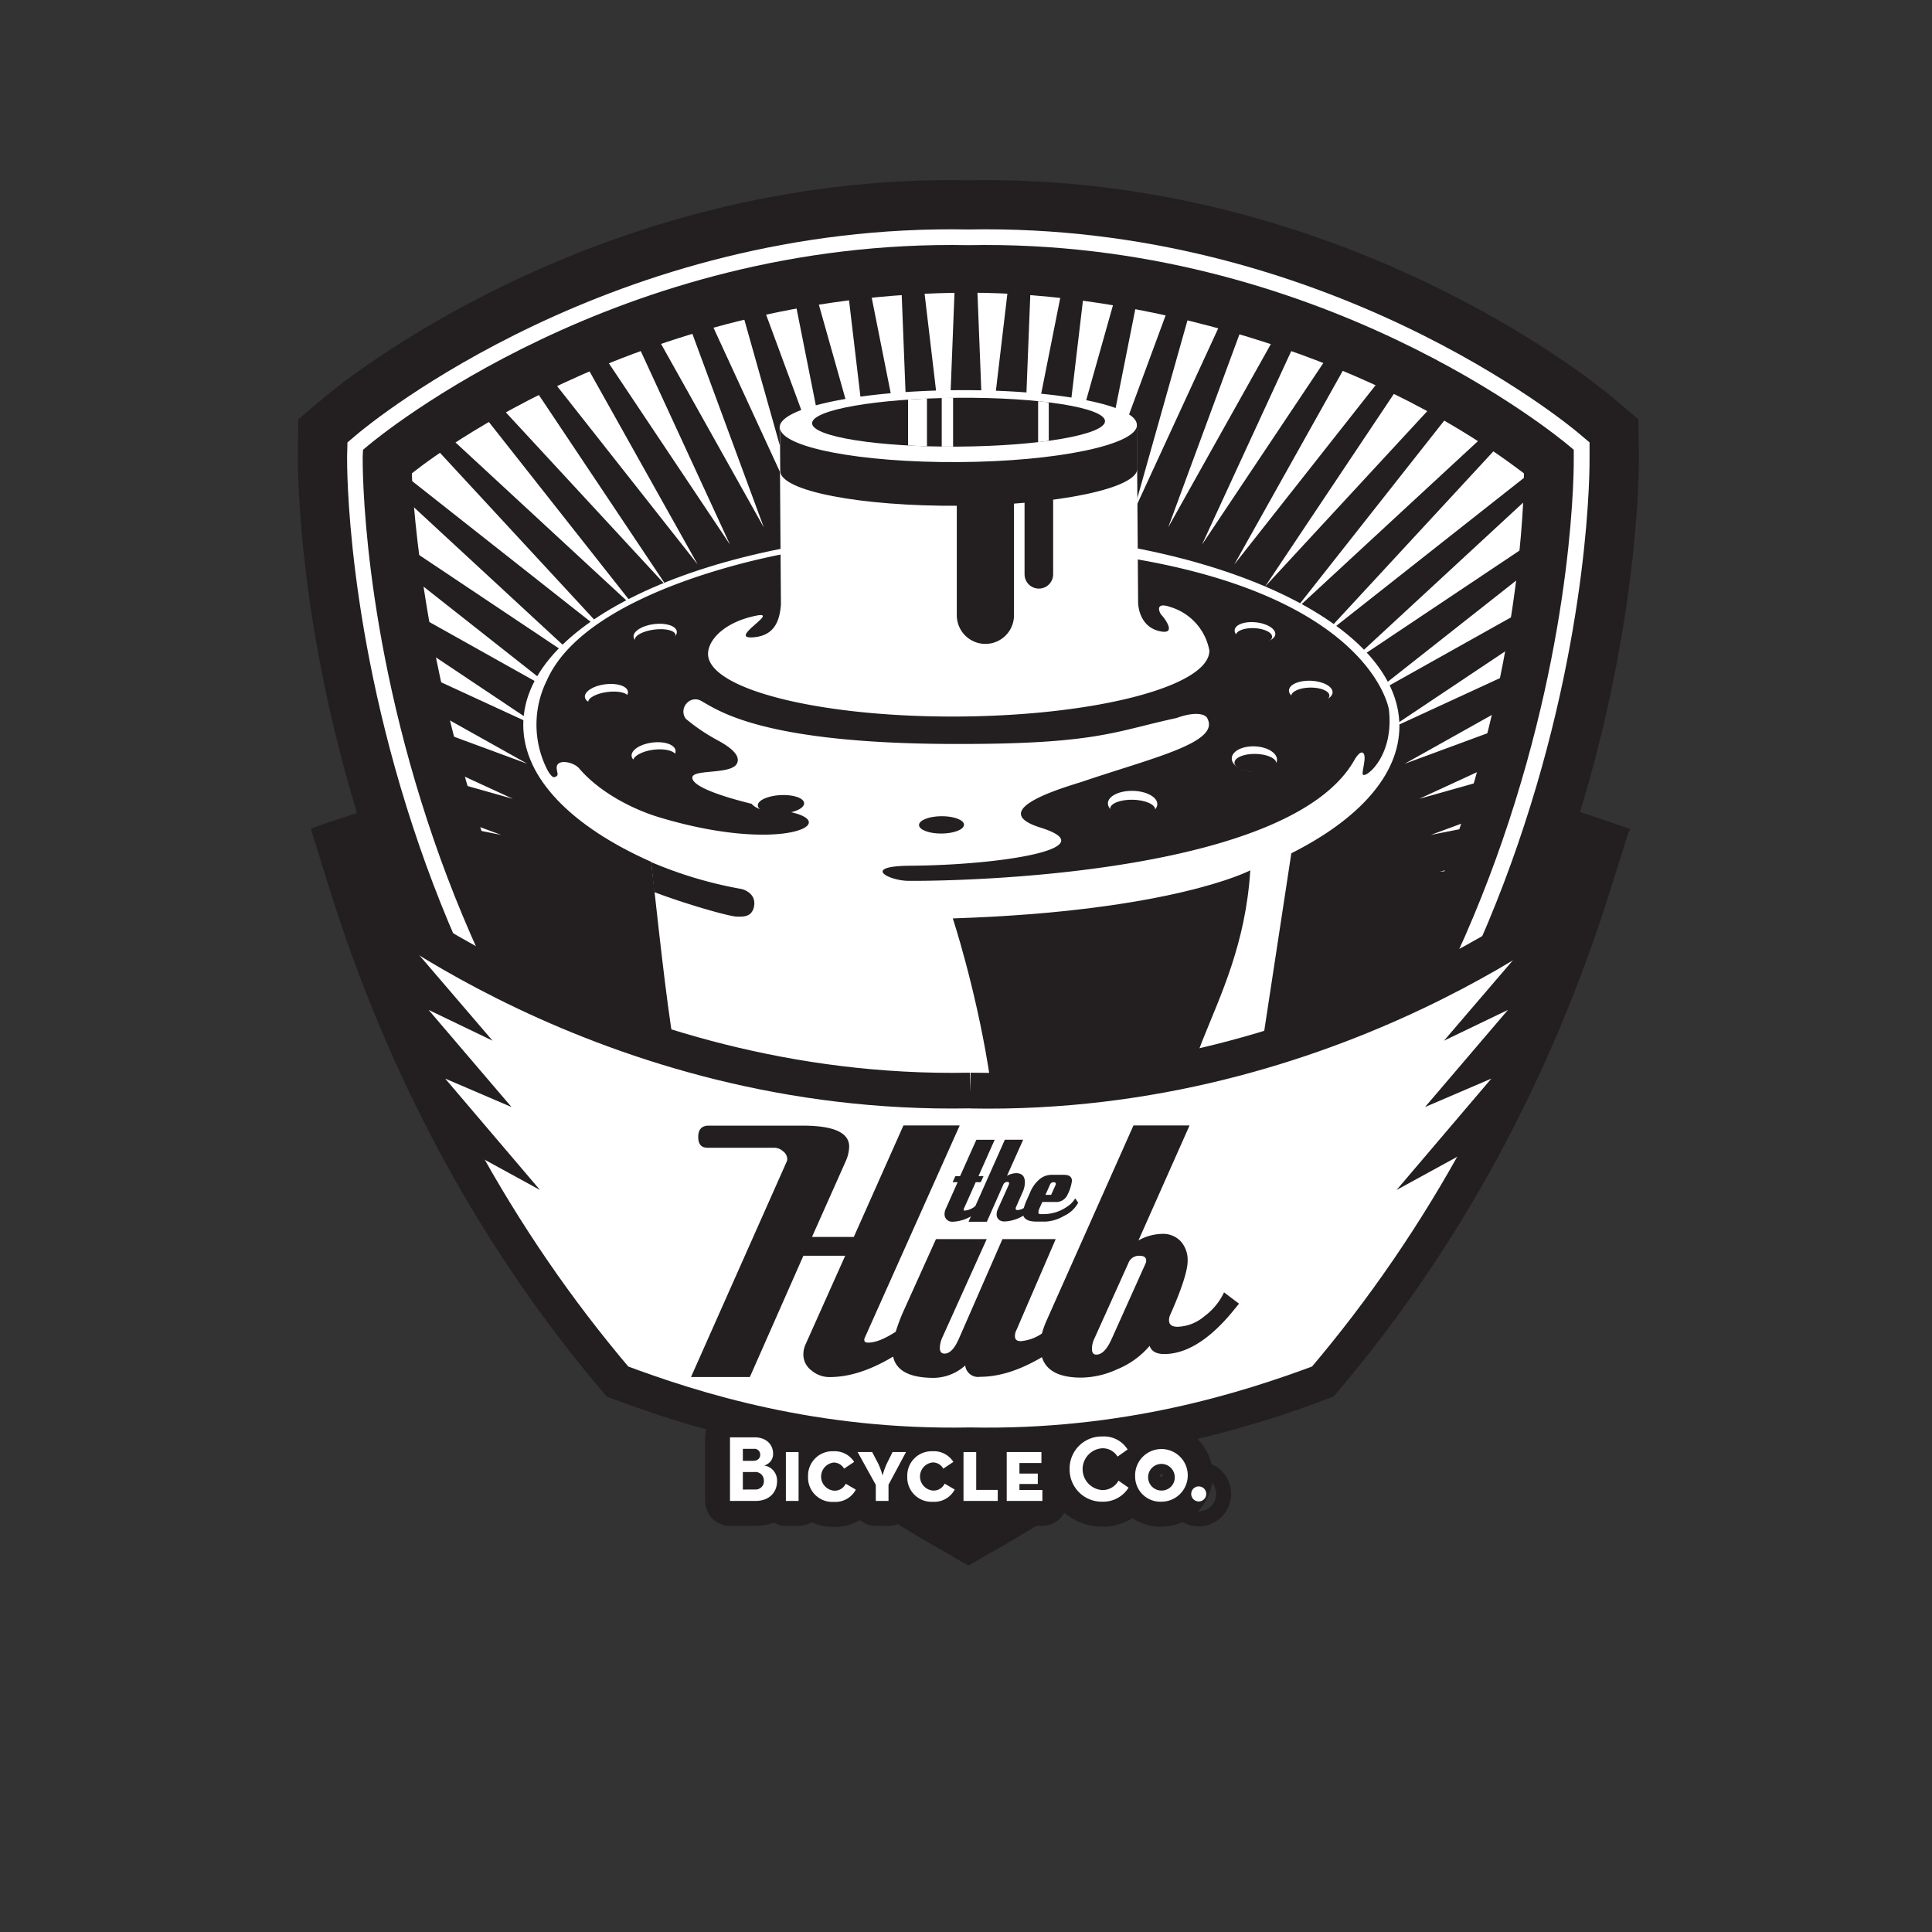<svg id="Layer_1" data-name="Layer 1" xmlns="http://www.w3.org/2000/svg" xmlns:xlink="http://www.w3.org/1999/xlink" viewBox="0 0 383.07 383.07"><rect x="0" y="0" width="383.07" height="383.07" fill="#333333" stroke="none"/><defs><style>.cls-1,.cls-10,.cls-11,.cls-12,.cls-13,.cls-8,.cls-9{fill:none;}.cls-2,.cls-5{fill:#231f20;}.cls-3{fill:#856d28;}.cls-4{fill:#fff;}.cls-11,.cls-12,.cls-5{stroke:#231f20;}.cls-10,.cls-11,.cls-12,.cls-13,.cls-5,.cls-8,.cls-9{stroke-linecap:round;stroke-linejoin:round;}.cls-5{stroke-width:9.88px;}.cls-6{clip-path:url(#clip-path);}.cls-7{clip-path:url(#clip-path-2);}.cls-10,.cls-13,.cls-8,.cls-9{stroke:#fff;}.cls-8{stroke-width:3.75px;}.cls-9{stroke-width:2.11px;}.cls-10{stroke-width:2.25px;}.cls-11{stroke-width:11.34px;}.cls-12{stroke-width:5.67px;}.cls-13{stroke-width:0.96px;}</style><clipPath id="clip-path" transform="translate(-114.71 -205.01)"><path class="cls-1" d="M306.7,256.72c69.14-1.34,117,38.93,117,38.93s1.75,132.77-117,201.38c-118.72-68.61-117-201.38-117-201.38S237.56,255.38,306.7,256.72Z"/></clipPath><clipPath id="clip-path-2" transform="translate(-114.71 -205.01)"><ellipse class="cls-2" cx="304.75" cy="288.74" rx="29.04" ry="4.84" transform="translate(-2.04 2.17) rotate(-0.41)"/></clipPath></defs><title>shieldlogo_ILLUS</title><path class="cls-2" d="M176.35,369.31S302.65,321,438,369.43L419,398.91S309.84,480.26,188.44,393Z" transform="translate(-114.71 -205.01)"/><path class="cls-2" d="M307,272.68c61.92-1.2,106,34.85,106.41,35.21l-5.71-12c0,5-.14,124.44-109,187.35h16c-108.86-62.91-109-182.33-109-187.39l-5.68,12c.4-.34,44.46-36.39,106.38-35.18H307ZM173.77,295.44c0,1.47-.3,36.48,14.84,80.37,20.12,58.34,58.19,105,110.11,135l8,4.62,8-4.62c51.92-30,90-76.7,110.11-135,15.13-43.9,14.85-78.91,14.83-80.37l-.1-7.3-5.58-4.7c-2.14-1.8-53.27-44.13-127.56-42.68H307c-74.29-1.44-125.42,40.88-127.56,42.68l-5.58,4.7Z" transform="translate(-114.71 -205.01)"/><path class="cls-3" d="M306.7,256.72c69.14-1.34,117,38.93,117,38.93s1.75,132.77-117,201.38c-118.72-68.61-117-201.38-117-201.38S237.56,255.38,306.7,256.72Z" transform="translate(-114.71 -205.01)"/><path class="cls-4" d="M183.53,295.57c0,1.4-.28,34.76,14.3,77.07C211.31,411.75,240.61,466,303.6,502.41l3.11,1.79,3.11-1.79c63-36.4,92.28-90.66,105.76-129.77,14.59-42.31,14.32-75.67,14.3-77.07l0-2.84-2.17-1.83c-2-1.71-50.43-41.76-121.09-40.39h.24c-70.66-1.37-119.06,38.69-121.09,40.39l-2.17,1.83Z" transform="translate(-114.71 -205.01)"/><path class="cls-4" d="M416.87,298.87S418.58,426,305.15,494.35h3.11c-107.2-57.71-111.9-194.16-111.89-195.47,0,0,43.36-35.83,110.47-35.83C338.82,263,384.46,274.14,416.87,298.87Z" transform="translate(-114.71 -205.01)"/><path class="cls-5" d="M259.45,490h4.88c2.36,0,3.67,1.48,3.67,3.26a2.35,2.35,0,0,1-1.78,2.32,3,3,0,0,1,2.56,3.13c0,2.24-1.6,3.9-4.23,3.9h-5.1Zm4.6,4.66c.83,0,1.39-.46,1.39-1.19a1.13,1.13,0,0,0-1.26-1.19H262v2.38Zm.39,5.68a1.63,1.63,0,0,0,1.73-1.74,1.68,1.68,0,0,0-1.87-1.72H262v3.47Z" transform="translate(-114.71 -205.01)"/><path class="cls-5" d="M270.53,492.92h2.52v9.69h-2.52Z" transform="translate(-114.71 -205.01)"/><path class="cls-5" d="M274.93,497.76a4.83,4.83,0,0,1,5-5,4.58,4.58,0,0,1,4.14,2.11l-2,1.34A2.34,2.34,0,0,0,280,495a2.8,2.8,0,0,0,.06,5.57,2.42,2.42,0,0,0,2.34-1.37l2,1.17a4.59,4.59,0,0,1-4.36,2.43A4.82,4.82,0,0,1,274.93,497.76Z" transform="translate(-114.71 -205.01)"/><path class="cls-5" d="M288.36,499.43l-3.6-6.51h2.88l1.17,2.23a13.51,13.51,0,0,1,.89,2.43,15,15,0,0,1,.87-2.43l1.11-2.23h2.67l-3.47,6.48v3.21h-2.52Z" transform="translate(-114.71 -205.01)"/><path class="cls-5" d="M294.6,497.76a4.83,4.83,0,0,1,5-5,4.57,4.57,0,0,1,4.14,2.11l-2,1.34a2.34,2.34,0,0,0-2.13-1.23,2.8,2.8,0,0,0,.06,5.57,2.42,2.42,0,0,0,2.34-1.37l2,1.17a4.59,4.59,0,0,1-4.36,2.43A4.82,4.82,0,0,1,294.6,497.76Z" transform="translate(-114.71 -205.01)"/><path class="cls-5" d="M305.75,492.92h2.52v7.5h4.27v2.19h-6.79Z" transform="translate(-114.71 -205.01)"/><path class="cls-5" d="M314.32,492.92h6.88v2.17h-4.36v2.1h3.64v2.06h-3.64v1.19h4.55v2.17h-7.07Z" transform="translate(-114.71 -205.01)"/><path class="cls-5" d="M326.79,496.29a6.35,6.35,0,0,1,6.5-6.46,5.51,5.51,0,0,1,5,2.58l-2,1.41a3.44,3.44,0,0,0-3.06-1.65,4.15,4.15,0,0,0,0,8.28,3.59,3.59,0,0,0,3.25-1.86l2,1.39a5.94,5.94,0,0,1-5.27,2.78A6.37,6.37,0,0,1,326.79,496.29Z" transform="translate(-114.71 -205.01)"/><path class="cls-5" d="M339.78,497.76a5.22,5.22,0,1,1,5.21,5A5,5,0,0,1,339.78,497.76Zm7.85,0a2.64,2.64,0,1,0-2.64,2.79A2.59,2.59,0,0,0,347.63,497.76Z" transform="translate(-114.71 -205.01)"/><path class="cls-5" d="M350.9,501.21a1.49,1.49,0,1,1,1.5,1.5A1.49,1.49,0,0,1,350.9,501.21Z" transform="translate(-114.71 -205.01)"/><g class="cls-6"><polygon class="cls-2" points="191.53 0 195.29 95.84 206.56 0.59 202.79 96.43 221.5 2.36 210.22 97.61 236.25 5.29 217.53 99.36 250.72 9.38 224.68 101.69 264.83 14.58 231.63 104.56 278.49 20.88 238.33 107.98 291.61 28.23 244.74 111.91 304.12 36.58 250.82 116.33 315.93 45.89 256.54 121.21 326.97 56.1 261.86 126.53 337.18 67.14 266.74 132.25 346.49 78.95 271.16 138.33 354.85 91.46 275.09 144.74 362.19 104.58 278.5 151.44 368.49 118.24 281.38 158.39 373.69 132.35 283.7 165.54 377.78 146.82 285.46 172.85 380.71 161.57 286.64 180.28 382.48 176.51 287.23 187.77 383.07 191.53 287.23 195.29 382.48 206.56 286.64 202.79 380.71 221.5 285.46 210.22 377.78 236.25 283.7 217.53 373.69 250.72 281.38 224.68 368.49 264.83 278.5 231.63 362.19 278.49 275.09 238.33 354.85 291.61 271.16 244.74 346.49 304.12 266.74 250.82 337.18 315.93 261.86 256.54 326.97 326.97 256.54 261.86 315.93 337.18 250.82 266.74 304.12 346.49 244.74 271.16 291.61 354.84 238.33 275.09 278.49 362.19 231.63 278.5 264.83 368.49 224.68 281.38 250.72 373.69 217.53 283.7 236.25 377.77 210.22 285.46 221.5 380.71 202.79 286.64 206.56 382.48 195.29 287.23 191.53 383.07 187.77 287.23 176.51 382.48 180.28 286.64 161.57 380.71 172.85 285.46 146.82 377.77 165.54 283.7 132.35 373.69 158.39 281.38 118.24 368.49 151.44 278.5 104.58 362.19 144.74 275.09 91.46 354.84 138.33 271.16 78.95 346.49 132.25 266.74 67.14 337.18 126.53 261.86 56.1 326.97 121.21 256.54 45.89 315.93 116.33 250.82 36.58 304.12 111.91 244.74 28.22 291.61 107.98 238.33 20.88 278.49 104.56 231.63 14.58 264.83 101.69 224.68 9.37 250.72 99.36 217.53 5.29 236.25 97.61 210.22 2.36 221.5 96.43 202.79 0.59 206.56 95.84 195.29 0 191.53 95.84 187.77 0.59 176.51 96.43 180.28 2.36 161.57 97.61 172.85 5.29 146.82 99.36 165.54 9.37 132.35 101.69 158.39 14.58 118.24 104.56 151.44 20.88 104.58 107.98 144.74 28.22 91.46 111.91 138.33 36.58 78.95 116.33 132.25 45.89 67.14 121.21 126.53 56.1 56.1 126.53 121.21 67.14 45.89 132.25 116.33 78.95 36.58 138.33 111.91 91.46 28.23 144.74 107.98 104.58 20.88 151.44 104.56 118.24 14.58 158.39 101.69 132.35 9.38 165.54 99.36 146.82 5.29 172.85 97.61 161.57 2.36 180.28 96.43 176.51 0.59 187.77 95.84 191.53 0"/></g><path class="cls-2" d="M416.87,298.87S418.58,426,305.15,494.35h3.11c-107.2-57.71-111.9-194.16-111.89-195.47,0,0,43.36-35.83,110.47-35.83C338.82,263,384.46,274.14,416.87,298.87Zm-230.25-3.26c0,1.38-.28,34.21,14.13,76,13.31,38.61,42.23,92.17,104.39,128.1l1.55.9,1.55-.9c62.16-35.92,91.07-89.49,104.38-128.1,14.41-41.8,14.15-74.64,14.13-76l0-1.42-1.09-.91c-2-1.67-49.52-41-119-39.66h.12c-69.51-1.35-117,38-119,39.66l-1.09.91Z" transform="translate(-114.71 -205.01)"/><path class="cls-4" d="M392.18,349c0-21.2-38.83-38.45-86.8-38.52s-86.89,17-86.92,38.25c0,10.59,9.68,20.2,25.37,27.17,4.43,40.19,4.71,41.26,13.06,73.71,0,0,11,26.2,52,25.14,0,0,47.36,1.73,51-29.37l10.86-71.19C384.07,367.49,392.17,358.69,392.18,349Z" transform="translate(-114.71 -205.01)"/><path class="cls-2" d="M390.09,345.66s-3.71-24.18-58.35-31c-23.52-4.69-60.86.05-60.86.05s-39.51,6.67-47.72,25.16a19.71,19.71,0,0,0,0,17.63c.9,1.74,1.42,1.61,1.42,1.61,1-.26.64-.64.52-1.66-.26-2.12,3.31-1.42,4.44-.09,4.16,4.88,10.85,8.18,15.81,9.68,24.61,7.44,37.09.89,25.17-1.2-4.22-.74-18.55-3.85-18.54-6.65,0-1.73,7.7-.54,8.84-2.78s-3.5-4.4-4.51-5a36.73,36.73,0,0,1-5.64-3.9,2.39,2.39,0,0,1,.15-3,2.27,2.27,0,0,1,2.74-.62c3.27,1.73,11.57,8.48,49.63,8.63,28.93.11,32.33-2.46,44.82-5.15,3.65-1.34,5.87-.84,6.16.24,2.27,4.71-11.27,7.76-24.81,12.37-3.07,1-19.59,5.6-8.36,9.12,13.17,4.12-7.87,7.44-25.75,7.56-9.89.07-4.29,3-.36,3,10,.08,75.68-1.08,88.43-24.07,0,0,1.18-2.06,1.78-1.14s-.54,3.88-.11,4.19C385.76,359.13,391.16,354.7,390.09,345.66Z" transform="translate(-114.71 -205.01)"/><ellipse class="cls-4" cx="234.95" cy="342.7" rx="4.3" ry="2.02" transform="translate(-156.41 -172.34) rotate(-7.31)"/><ellipse class="cls-4" cx="244.32" cy="354.37" rx="4.39" ry="2.16" transform="translate(-157.89 -170.98) rotate(-7.32)"/><ellipse class="cls-4" cx="268.74" cy="362.69" rx="5.47" ry="3.06" transform="translate(-158.81 -167.74) rotate(-7.33)"/><ellipse class="cls-2" cx="269.54" cy="364.52" rx="4.6" ry="1.84" transform="translate(-133.28 -190.53) rotate(-2.98)"/><ellipse class="cls-2" cx="244.53" cy="355.5" rx="4.35" ry="1.87" transform="translate(-158.09 -170.89) rotate(-7.33)"/><ellipse class="cls-2" cx="235.36" cy="343.74" rx="4.03" ry="1.55" transform="translate(-156.61 -172.21) rotate(-7.32)"/><ellipse class="cls-4" cx="363.43" cy="355.53" rx="2.53" ry="4.49" transform="translate(-121.54 498.93) rotate(-87.63)"/><ellipse class="cls-4" cx="339.29" cy="364.39" rx="2.56" ry="4.9" transform="translate(-146.5 491.34) rotate(-88.86)"/><ellipse class="cls-2" cx="301.42" cy="368.54" rx="4.46" ry="1.72" transform="translate(-117.37 -202.82) rotate(-0.41)"/><ellipse class="cls-2" cx="339.32" cy="365.48" rx="1.86" ry="4.47" transform="translate(-148.27 491.63) rotate(-88.74)"/><ellipse class="cls-2" cx="363.65" cy="356.33" rx="1.82" ry="4.16" transform="translate(-115.25 507.09) rotate(-88.75)"/><ellipse class="cls-4" cx="374.62" cy="342.12" rx="2.12" ry="4.33" transform="translate(-100.43 494.24) rotate(-87.15)"/><ellipse class="cls-2" cx="374.5" cy="343.01" rx="3.79" ry="1.65" transform="translate(-119.75 -199.44) rotate(-0.85)"/><path class="cls-4" d="M345,330.23c-4.58-.76-4.63-5.57-4.63-5.83l-.25-35.15c0-3.94-15.9-7-35.46-6.88s-35.38,3.44-35.36,7.38l.25,35.16c-.27,3.27-1.3,6-5.19,6.44-5.9.64,5.15-5.22.36-4.28-6.31,1.24-9.64,4.79-9.62,7.62.05,7,22.33,12.58,49.76,12.39S354.54,341,354.5,334a11.12,11.12,0,0,0-7.63-8.6c-3.37-1.21-2.26,1.17-1.83,1.59S348.06,330.73,345,330.23Z" transform="translate(-114.71 -205.01)"/><ellipse class="cls-2" cx="304.75" cy="288.74" rx="29.04" ry="4.84" transform="translate(-116.75 -202.84) rotate(-0.41)"/><g class="cls-7"><line class="cls-8" x1="181.92" y1="77.64" x2="181.92" y2="89.14"/><line class="cls-9" x1="206.89" y1="78.21" x2="206.89" y2="88.29"/><line class="cls-10" x1="187.85" y1="77.3" x2="187.85" y2="89.69"/></g><path class="cls-2" d="M340.23,297.91c0,3.94-15.8,7.24-35.36,7.38s-35.43-2.94-35.46-6.88l-.06-8.66c0,3.94,15.9,7,35.46,6.88s35.38-3.45,35.35-7.38Z" transform="translate(-114.71 -205.01)"/><path class="cls-2" d="M261.7,381.27a81.49,81.49,0,0,1-17.88-5.33l.61,5.95c6.11,2.33,14.69,4.79,16.32,4.86s3-.06,3.44-1.88C264.83,381.92,261.7,381.27,261.7,381.27Z" transform="translate(-114.71 -205.01)"/><path class="cls-2" d="M303.63,387.11s17.39,52.75,3.7,75.32c0,0-6.32,13.52,14.57,10.79s29.9-17.43,30.35-46.67c.08-5.08-2.82-6,.84-15.14s8.62-19.35,9.52-33.83C362.61,377.58,347.21,385.69,303.63,387.11Z" transform="translate(-114.71 -205.01)"/><line class="cls-11" x1="195.38" y1="97.48" x2="195.38" y2="122"/><line class="cls-12" x1="205.98" y1="94.08" x2="205.98" y2="113.87"/><ellipse class="cls-4" cx="244.62" cy="330.77" rx="4.32" ry="2.03" transform="translate(-154.81 -171.2) rotate(-7.31)"/><ellipse class="cls-2" cx="244.64" cy="331.37" rx="4.06" ry="1.56" transform="translate(-154.91 -171.17) rotate(-7.31)"/><ellipse class="cls-4" cx="363.52" cy="330.34" rx="1.98" ry="4.05" transform="translate(-119.29 450.56) rotate(-83.72)"/><ellipse class="cls-2" cx="363.36" cy="331.15" rx="1.57" ry="3.6" transform="translate(-98.6 474.14) rotate(-87.41)"/><path class="cls-4" d="M307.07,421.24c73.11,1.42,123.66-41.18,123.66-41.18-9.58,30.65-25.92,66.17-53.74,98.87-19.7,7.37-42.25,13.17-69.92,12.63-27.67.54-50.23-5.26-69.92-12.63-27.82-32.7-44.16-68.22-53.74-98.87,0,0,50.55,42.6,123.66,41.18" transform="translate(-114.71 -205.01)"/><path class="cls-2" d="M307,424.79c73.6,1.43,123.91-40.24,126-42L427.35,379c-11.56,37-29.41,69.84-53.06,97.63l1.46-1c-15,5.61-38.38,13-68.61,12.41H307c-30.23.59-53.64-6.8-68.61-12.41l1.46,1C216.2,448.84,198.35,416,186.79,379l-5.67,3.77c2.11,1.77,52.42,43.44,126,42L307,417.7c-70.84,1.37-120.81-39.93-121.31-40.35l-9.29-7.81L180,381.12c11.85,37.91,30.16,71.59,54.42,100.11l.6.7.86.32c15.52,5.81,39.79,13.47,71.24,12.86H307c31.44.61,55.71-7,71.24-12.86l.86-.32.6-.7C404,452.71,422.27,419,434.12,381.12l3.63-11.6-9.3,7.83c-.5.42-50.47,41.72-121.31,40.35Z" transform="translate(-114.71 -205.01)"/><polygon class="cls-2" points="306.04 183.32 286.31 206.34 298.99 200.24 282.55 219.5 295.7 213.86 276.91 235.94 291.28 228.08 314.53 181.71 306.04 183.32"/><polygon class="cls-2" points="77.93 183.32 97.66 206.34 84.98 200.24 101.42 219.5 88.27 213.86 107.06 235.94 92.69 228.08 69.44 181.71 77.93 183.32"/><path class="cls-4" d="M259.45,490h4.88c2.36,0,3.67,1.48,3.67,3.26a2.35,2.35,0,0,1-1.78,2.32,3,3,0,0,1,2.56,3.13c0,2.24-1.6,3.9-4.23,3.9h-5.1Zm4.6,4.66c.83,0,1.39-.46,1.39-1.19a1.13,1.13,0,0,0-1.26-1.19H262v2.38Zm.39,5.68a1.63,1.63,0,0,0,1.73-1.74,1.68,1.68,0,0,0-1.87-1.72H262v3.47Z" transform="translate(-114.71 -205.01)"/><path class="cls-4" d="M270.53,492.92h2.52v9.69h-2.52Z" transform="translate(-114.71 -205.01)"/><path class="cls-4" d="M274.93,497.76a4.83,4.83,0,0,1,5-5,4.58,4.58,0,0,1,4.14,2.11l-2,1.34A2.34,2.34,0,0,0,280,495a2.8,2.8,0,0,0,.06,5.57,2.42,2.42,0,0,0,2.34-1.37l2,1.17a4.59,4.59,0,0,1-4.36,2.43A4.82,4.82,0,0,1,274.93,497.76Z" transform="translate(-114.71 -205.01)"/><path class="cls-4" d="M288.36,499.43l-3.6-6.51h2.88l1.17,2.23a13.51,13.51,0,0,1,.89,2.43,15,15,0,0,1,.87-2.43l1.11-2.23h2.67l-3.47,6.48v3.21h-2.52Z" transform="translate(-114.71 -205.01)"/><path class="cls-4" d="M294.6,497.76a4.83,4.83,0,0,1,5-5,4.57,4.57,0,0,1,4.14,2.11l-2,1.34a2.34,2.34,0,0,0-2.13-1.23,2.8,2.8,0,0,0,.06,5.57,2.42,2.42,0,0,0,2.34-1.37l2,1.17a4.59,4.59,0,0,1-4.36,2.43A4.82,4.82,0,0,1,294.6,497.76Z" transform="translate(-114.71 -205.01)"/><path class="cls-4" d="M305.75,492.92h2.52v7.5h4.27v2.19h-6.79Z" transform="translate(-114.71 -205.01)"/><path class="cls-4" d="M314.32,492.92h6.88v2.17h-4.36v2.1h3.64v2.06h-3.64v1.19h4.55v2.17h-7.07Z" transform="translate(-114.71 -205.01)"/><path class="cls-4" d="M326.79,496.29a6.35,6.35,0,0,1,6.5-6.46,5.51,5.51,0,0,1,5,2.58l-2,1.41a3.44,3.44,0,0,0-3.06-1.65,4.15,4.15,0,0,0,0,8.28,3.59,3.59,0,0,0,3.25-1.86l2,1.39a5.94,5.94,0,0,1-5.27,2.78A6.37,6.37,0,0,1,326.79,496.29Z" transform="translate(-114.71 -205.01)"/><path class="cls-4" d="M339.78,497.76a5.22,5.22,0,1,1,5.21,5A5,5,0,0,1,339.78,497.76Zm7.85,0a2.64,2.64,0,1,0-2.64,2.79A2.59,2.59,0,0,0,347.63,497.76Z" transform="translate(-114.71 -205.01)"/><path class="cls-4" d="M350.9,501.21a1.49,1.49,0,1,1,1.5,1.5A1.49,1.49,0,0,1,350.9,501.21Z" transform="translate(-114.71 -205.01)"/><path class="cls-1" d="M324,439.88a.5.5,0,0,0,0-.15c0-.2-.15-.3-.42-.3a.73.73,0,0,0-.73.48l-.92,2h1.13Z" transform="translate(-114.71 -205.01)"/><path class="cls-2" d="M327.9,442.61a4.86,4.86,0,0,1-1.68,1.7,8.11,8.11,0,0,1-4.58,1.43h-.73c-.2,0-.3-.13-.3-.38a1.65,1.65,0,0,1,.17-.7l.6-1.33h2.51a2.45,2.45,0,0,0,2.48-1.43,8.68,8.68,0,0,0,.88-2.73c0-.83-.53-1.22-1.6-1.22h-2.48a3.72,3.72,0,0,0-2.48,1,6.56,6.56,0,0,0-1.63,2.26l-.8,1.8a10.34,10.34,0,0,0-.55,1.52,2.62,2.62,0,0,1-1.22.41c-.27,0-.4-.1-.4-.33a1.17,1.17,0,0,1,.13-.4l1.25-2.83a4.8,4.8,0,0,0,.45-1.93c0-1.23-.58-1.83-1.75-1.83a3.86,3.86,0,0,0-1.8.53l3.21-7.16h-3.63l-5.85,13.15-.13.1a3.72,3.72,0,0,1-1.93.8c-.17,0-.25,0-.25-.17a.27.27,0,0,1,0-.13l2.38-5.33h1l.55-1.2h-1l3.21-7.21h-3.63l-3.23,7.21h-.93l-.55,1.2h1l-2.38,5.33a2.54,2.54,0,0,0-.22,1,1.49,1.49,0,0,0,.43,1.08,1.61,1.61,0,0,0,1.18.43,7.9,7.9,0,0,0,3.62-1.06l-.47,1.06h3.63l3.25-7.34a.86.86,0,0,1,.83-.55c.23,0,.33.1.33.27a1.1,1.1,0,0,1-.05.25l-2.2,4.91a2.41,2.41,0,0,0-.22,1A1.31,1.31,0,0,0,313,447a1.92,1.92,0,0,0,.8.2,7.76,7.76,0,0,0,3.81-1.15l0,0c.28.78,1.14,1.17,2.59,1.17h1.9a7.93,7.93,0,0,0,3.53-1.1,6.15,6.15,0,0,0,2.86-2.63v0Zm-5-2.71a.73.73,0,0,1,.73-.48c.28,0,.42.1.42.3a.5.5,0,0,1,0,.15l-.93,2.05H322Z" transform="translate(-114.71 -205.01)"/><path class="cls-2" d="M357.41,461.25a12.52,12.52,0,0,1-3.92,4.76,8.59,8.59,0,0,1-5.3,2.07c-1.15,0-1.69-.46-1.69-1.3a2.63,2.63,0,0,1,.31-1.23c2.23-5.07,3.38-8.6,3.38-10.52a5.55,5.55,0,0,0-1.38-3.91,4.81,4.81,0,0,0-3.76-1.46,10,10,0,0,0-4.61,1.3l10.13-22.8H339.45l-17.2,38.62a18.64,18.64,0,0,0-.95,2.63,8.62,8.62,0,0,1-4.2,1.52c-.77,0-1.15-.31-1.15-1a2.6,2.6,0,0,1,.31-1.23l7.77-18H313.47l-8.65,19.78c-.85,1.92-1.77,2.92-2.84,2.92-.61,0-.92-.38-.92-1.08a5.23,5.23,0,0,1,.54-2.23l8.75-19.39H300.29L293.84,465a36.35,36.35,0,0,0-1.53,4.06c-2.17,1.41-4,2.16-5.46,2.16-.54,0-.77-.15-.77-.54a.84.84,0,0,1,.08-.39L305,428.16H293.84L284,450.27h-8.29l6.68-15a7.59,7.59,0,0,0,.69-2.92q0-4.15-9.21-4.15H255.22c-1.38,0-2.07.77-2.07,2.23s.61,2.15,1.84,2.15h13.28a2.68,2.68,0,0,1,1.69.69,2,2,0,0,1,.84,1.46,1.15,1.15,0,0,1-.08.54l-19,42.77h11.67L274,454h8.29l-7.83,17.51a4.73,4.73,0,0,0-.46,2,3.93,3.93,0,0,0,1.61,3.23,5.48,5.48,0,0,0,3.61,1.31c3.61,0,7.45-1.15,11.67-3.53l.9-.53c.61,2.81,3.32,4.22,8.08,4.22a9.54,9.54,0,0,0,6.22-2.46A2.55,2.55,0,0,0,309,478c3.61,0,7.45-1.15,11.67-3.53l.63-.37c.85,2.71,3.44,4.06,7.82,4.06a17.38,17.38,0,0,0,7-1.61,16.8,16.8,0,0,0,6.53-4.68c.39,1.07,1.3,1.61,2.92,1.61,4.3,0,8.83-2.76,13.43-8.29.62-.77,1.08-1.31,1.38-1.69Zm-15.51-5.84-6.76,15.05c-.92,2.07-1.92,3.14-3.07,3.14-.54,0-.85-.38-.85-1.07a4.6,4.6,0,0,1,.46-2.07l6.76-15a2.23,2.23,0,0,1,2.23-1.46c.84,0,1.3.31,1.3.92A1.37,1.37,0,0,1,341.9,455.41Z" transform="translate(-114.71 -205.01)"/><path class="cls-13" d="M348.34,456.69" transform="translate(-114.71 -205.01)"/><path class="cls-13" d="M342.05,471.56" transform="translate(-114.71 -205.01)"/></svg>